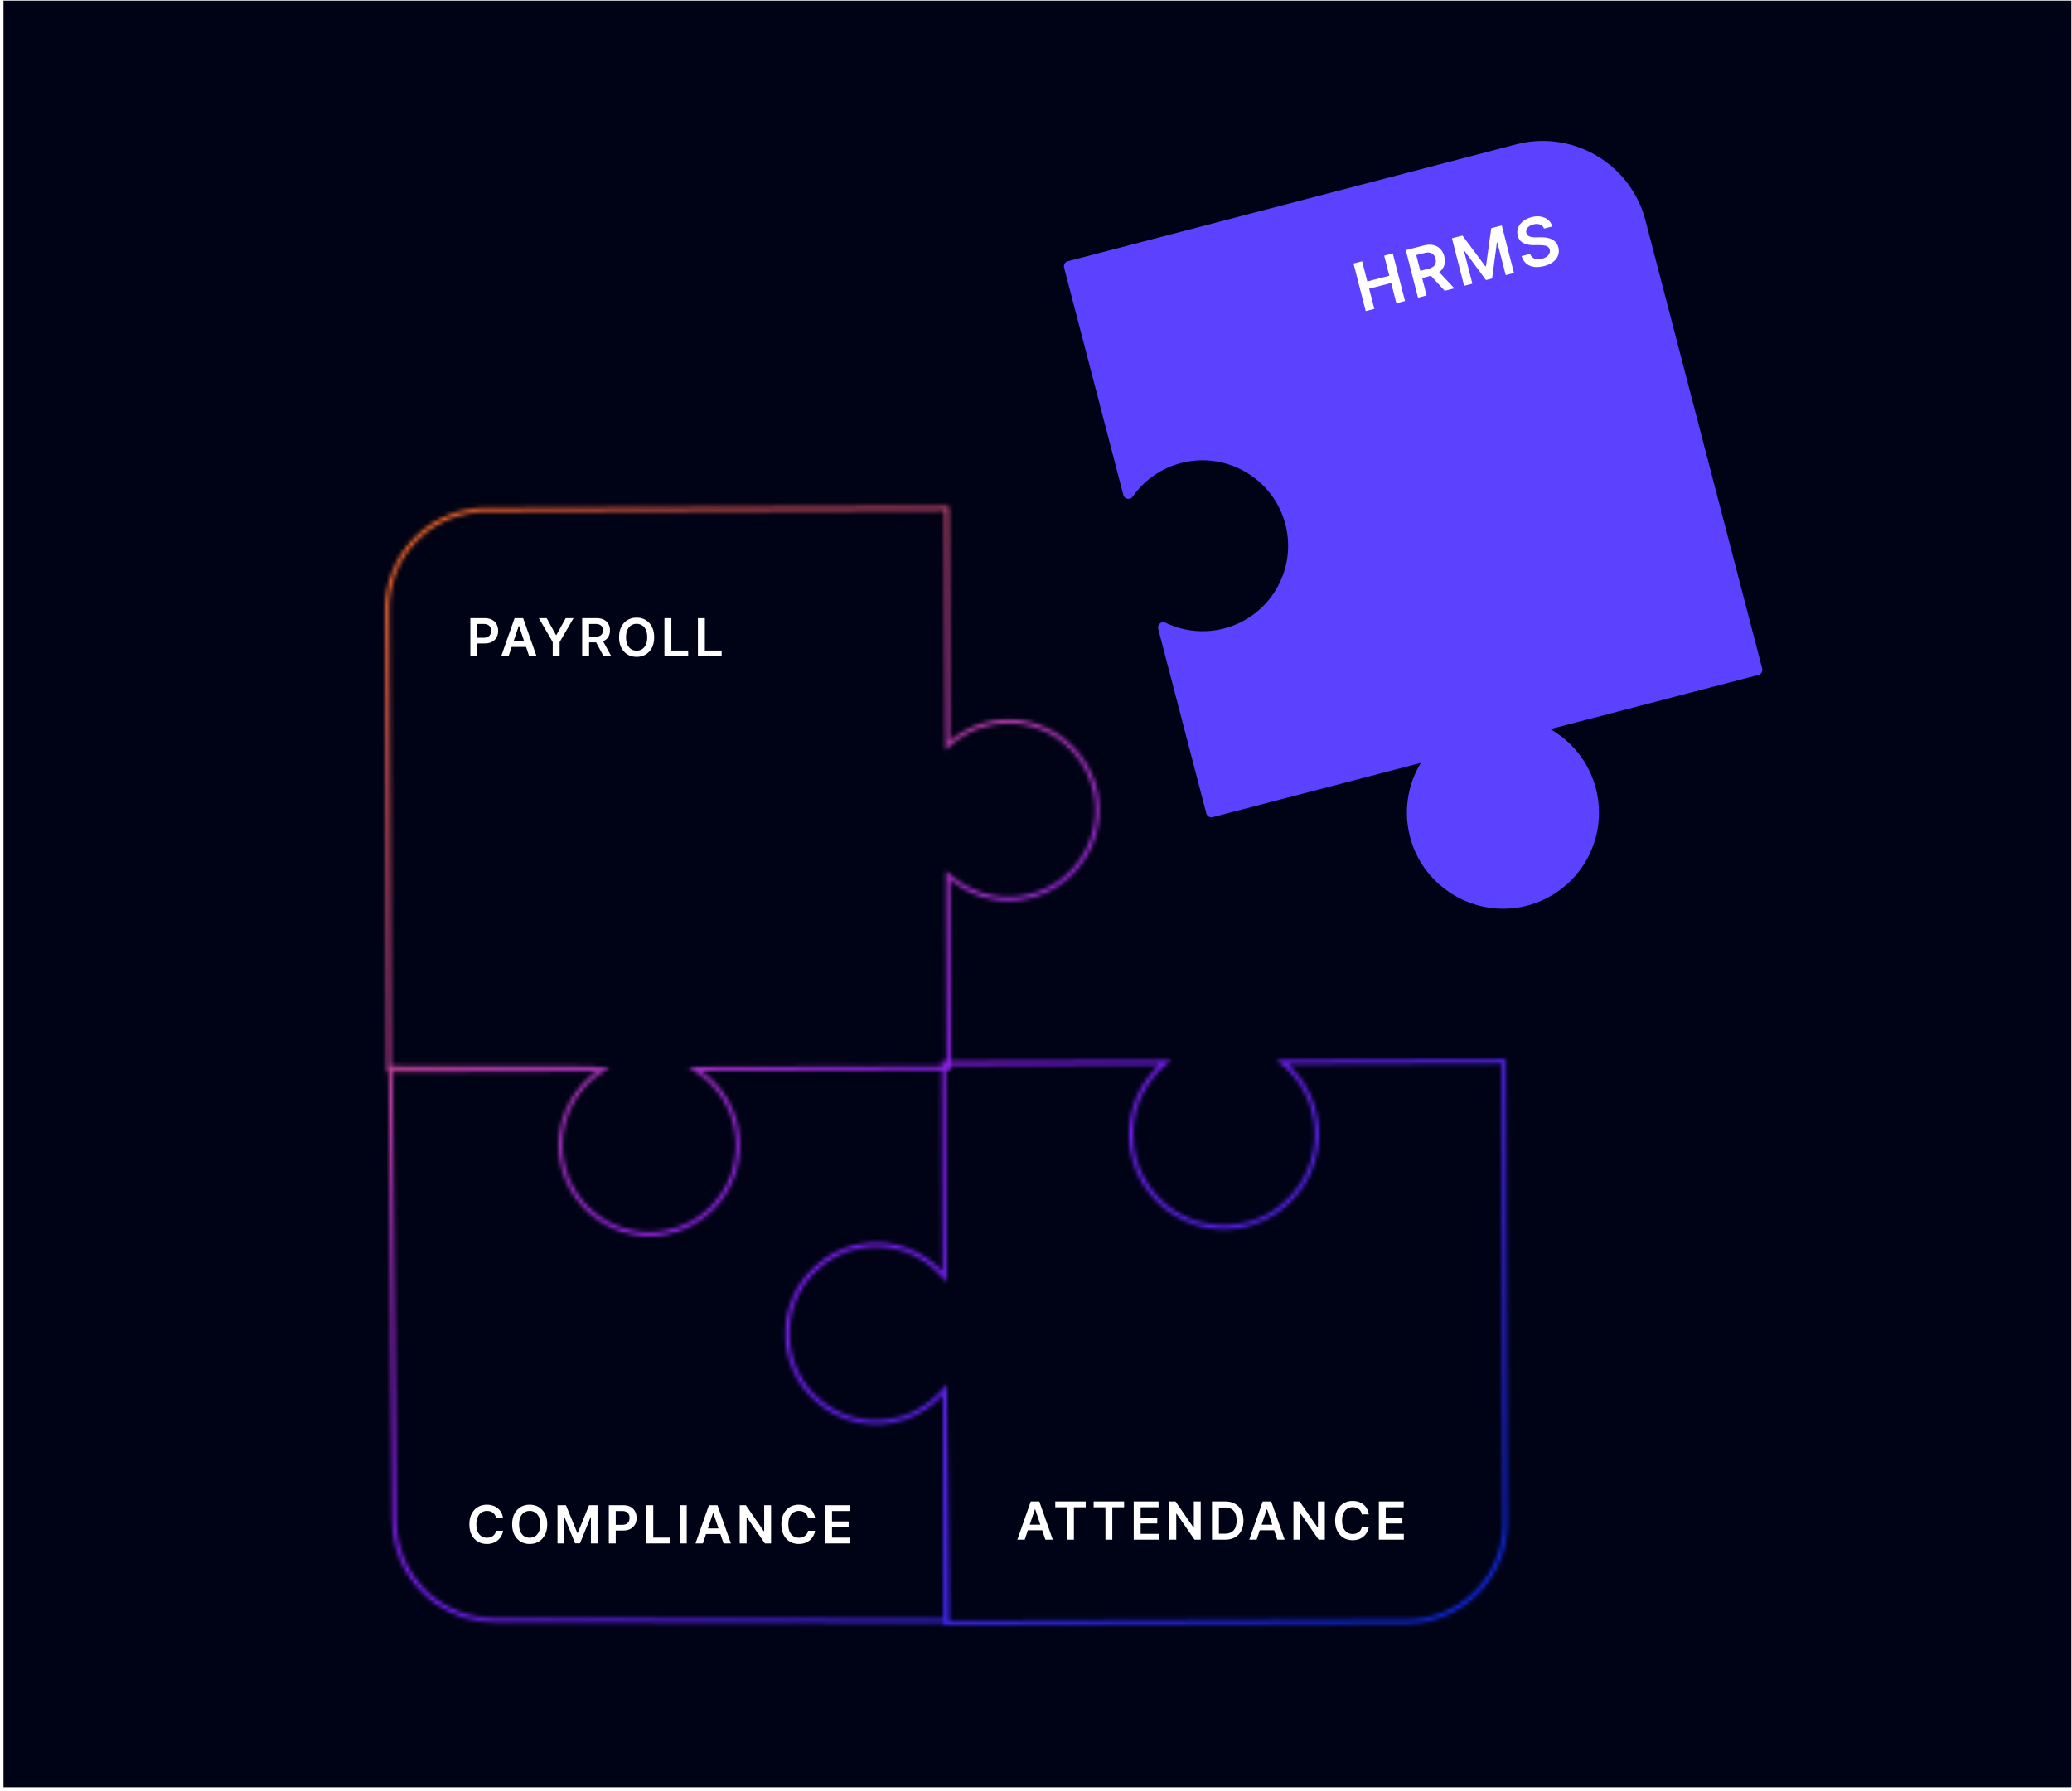 <svg xmlns="http://www.w3.org/2000/svg" width="501" height="433" fill="none"><g clip-path="url(#a)"><path fill="#000315" d="M.849.147h500v432h-500z"/><g filter="url(#b)"><path fill="#5C42FF" d="M366.884 36.163 258.53 64.394l14.317 54.947a21.851 21.851 0 0 1 12.581-8.655c11.512-2.906 23.364 3.995 26.516 15.442 3.255 11.82-3.793 23.981-15.618 27.061a21.85 21.85 0 0 1-15.039-1.458l11.623 44.61 53.738-14c-4.47 5.297-6.367 12.621-4.435 19.839 3.072 11.475 14.884 18.468 26.421 15.632 11.907-2.927 19.083-15.013 16.001-26.841-1.867-7.168-7.072-12.582-13.514-15.008l53.737-14-28.233-108.356c-3.395-13.029-16.71-20.84-29.739-17.446l-.002.002Z"/><path stroke="#5C42FF" stroke-linecap="round" stroke-linejoin="round" stroke-width="2.549" d="M366.884 36.163 258.53 64.394l14.317 54.947a21.851 21.851 0 0 1 12.581-8.655c11.512-2.906 23.364 3.995 26.516 15.442 3.255 11.82-3.793 23.981-15.618 27.061a21.85 21.85 0 0 1-15.039-1.458l11.623 44.61 53.738-14c-4.47 5.297-6.367 12.621-4.435 19.839 3.072 11.475 14.884 18.468 26.421 15.632 11.907-2.927 19.083-15.013 16.001-26.841-1.867-7.168-7.072-12.582-13.514-15.008l53.737-14-28.233-108.356c-3.395-13.029-16.71-20.84-29.739-17.446l-.002.002Z"/></g><path fill="#000315" d="M308.536 256.336c5.675 3.979 9.379 10.579 9.354 18.047-.037 11.881-9.675 21.656-21.553 21.863-12.259.212-22.284-9.642-22.326-21.864-.025-7.409 3.625-13.971 9.235-17.963l-55.532.187.169 50.88a21.887 21.887 0 0 0-16.441-6.991c-11.816.202-21.431 9.879-21.556 21.698-.129 12.262 9.791 22.218 22.011 22.178 6.368-.02 12.092-2.754 16.086-7.102l.187 55.688 111.97-.375c13.466-.044 24.344-10.998 24.298-24.462l-.375-111.969-55.532.186.005-.001Z"/><path fill="#000315" d="M213.617 300.496c6.491-.113 12.352 2.6 16.441 6.991l-.17-50.881-60.312.201c5.675 3.98 9.379 10.58 9.354 18.048-.037 11.881-9.675 21.656-21.553 21.862-12.258.212-22.284-9.641-22.326-21.863-.025-7.409 3.625-13.971 9.235-17.963l-50.751.171.375 111.969c.044 13.466 10.998 24.345 24.462 24.298l111.969-.375-.187-55.688a21.88 21.88 0 0 1-16.086 7.102c-12.22.04-22.14-9.916-22.011-22.178.125-11.819 9.74-21.496 21.556-21.698l.004.004Z"/><path fill="#000315" d="M243.962 172.871a21.845 21.845 0 0 0-14.338 5.251l-.19-56.78-111.973.375c-13.466.044-24.344 10.998-24.298 24.462l.375 111.969 50.751-.17c-5.647 4.017-9.308 10.641-9.234 18.111.118 11.88 9.818 21.591 21.699 21.715 12.262.129 22.218-9.791 22.178-22.011-.025-7.409-3.718-13.946-9.355-17.901l60.312-.201-.153-46.099a21.83 21.83 0 0 0 14.202 5.156c12.22-.04 22.072-10.064 21.864-22.322-.203-11.871-9.964-21.505-21.838-21.556l-.002.001Z"/><mask id="f" width="272" height="271" x="93" y="122" maskUnits="userSpaceOnUse" style="mask-type:alpha"><path stroke="url(#c)" d="M281.76 256.924c-5.054 4.131-8.273 10.422-8.249 17.459.042 12.501 10.297 22.579 22.834 22.362l-.008-.5.008.5c12.151-.211 22.007-10.208 22.045-22.361.024-7.096-3.245-13.426-8.363-17.552l53.538-.18.373 111.47.5-.002-.5.002c.045 13.188-10.61 23.917-23.8 23.96l-111.469.373-.186-55.188-.004-1.277-.864.941c-3.904 4.25-9.497 6.92-15.72 6.94-11.941.039-21.635-9.691-21.509-21.673.122-11.548 9.519-21.006 21.064-21.203a21.385 21.385 0 0 1 16.067 6.832l.87.934-.004-1.277-.168-50.38 53.545-.18Z"/><path stroke="url(#d)" d="m144.081 258.338-49.649-.079.91 109.58c.109 13.178 10.877 23.877 24.049 23.897l109.539.176-.454-54.499"/><path stroke="url(#e)" d="m243.96 174.458.203.001.001-.001c11.51.158 20.941 9.532 21.138 21.063.204 11.979-9.424 21.775-21.365 21.814a21.34 21.34 0 0 1-13.879-5.038l-.826-.696.004 1.08.152 45.599-59.812.199-1.575.005 1.289.904c5.509 3.865 9.117 10.254 9.142 17.493.039 11.942-9.69 21.636-21.672 21.51-11.61-.122-21.09-9.612-21.205-21.22-.072-7.299 3.504-13.772 9.024-17.699l1.283-.913-1.575.006-50.25.168-.374-111.469-.471.001.47-.002c-.044-13.187 10.611-23.916 23.801-23.96l-.002-.441.002.441 111.473-.373.188 56.28.003 1.08.821-.701a21.344 21.344 0 0 1 14.012-5.131Z"/></mask><g mask="url(#f)"><path fill="url(#g)" d="M90.697 115.33h278.621v284.001H90.697z"/></g><path fill="#fff" d="M113.732 158.703v-9.229h3.461c.709 0 1.304.133 1.785.397.484.264.849.628 1.095 1.09.249.46.374.983.374 1.569 0 .592-.125 1.117-.374 1.577-.249.46-.617.822-1.104 1.086-.487.261-1.086.392-1.798.392h-2.294v-1.374h2.068c.415 0 .755-.073 1.019-.217.264-.144.46-.342.586-.595.129-.252.194-.542.194-.869a1.86 1.86 0 0 0-.194-.866 1.314 1.314 0 0 0-.591-.581c-.264-.141-.605-.212-1.023-.212h-1.532v7.832h-1.672ZM122.962 158.703h-1.784l3.249-9.229h2.064l3.253 9.229h-1.784l-2.465-7.336h-.072l-2.461 7.336Zm.059-3.618h4.867v1.343h-4.867v-1.343ZM130.294 149.474h1.888l2.258 4.083h.09l2.257-4.083h1.889l-3.358 5.787v3.442h-1.667v-3.442l-3.357-5.787ZM140.766 158.703v-9.229h3.461c.709 0 1.304.123 1.784.37.484.246.849.592 1.096 1.036.249.442.374.957.374 1.546 0 .592-.127 1.106-.379 1.541a2.49 2.49 0 0 1-1.104 1.005c-.487.234-1.085.352-1.794.352h-2.465v-1.388h2.24c.415 0 .754-.057 1.019-.172.264-.117.459-.286.585-.509.13-.225.194-.502.194-.829 0-.327-.064-.607-.194-.838a1.229 1.229 0 0 0-.59-.532c-.264-.123-.605-.185-1.023-.185h-1.532v7.832h-1.672Zm4.768-4.182 2.285 4.182h-1.866l-2.244-4.182h1.825ZM158.173 154.089c0 .994-.187 1.846-.559 2.555-.37.706-.874 1.247-1.514 1.622-.637.376-1.36.564-2.168.564s-1.532-.188-2.172-.564c-.637-.378-1.142-.92-1.514-1.626-.37-.71-.554-1.56-.554-2.551 0-.995.184-1.845.554-2.551.372-.709.877-1.251 1.514-1.627.64-.375 1.364-.563 2.172-.563s1.531.188 2.168.563c.64.376 1.144.918 1.514 1.627.372.706.559 1.556.559 2.551Zm-1.681 0c0-.7-.11-1.29-.329-1.771-.217-.484-.517-.849-.902-1.095a2.38 2.38 0 0 0-1.329-.374 2.38 2.38 0 0 0-1.329.374c-.385.246-.687.611-.906 1.095-.216.481-.325 1.071-.325 1.771s.109 1.292.325 1.775c.219.481.521.846.906 1.095.384.247.827.37 1.329.37s.945-.123 1.329-.37c.385-.249.685-.614.902-1.095.219-.483.329-1.075.329-1.775ZM160.66 158.703v-9.229h1.672v7.828h4.064v1.401h-5.736ZM168.754 158.703v-9.229h1.672v7.828h4.064v1.401h-5.736ZM330.225 75.213l-2.948-11.494 2.082-.534 1.248 4.866 5.326-1.366-1.248-4.866 2.088-.535 2.948 11.494-2.088.535-1.252-4.882-5.327 1.366 1.253 4.882-2.082.534ZM342.863 71.972l-2.948-11.494 4.31-1.106c.883-.226 1.664-.263 2.341-.11.681.153 1.246.467 1.695.942.451.47.771 1.072.959 1.805.189.737.196 1.417.021 2.04-.172.619-.523 1.154-1.054 1.605-.531.447-1.238.784-2.121 1.01l-3.07.788-.444-1.729 2.79-.715c.516-.133.921-.312 1.213-.539.292-.23.481-.504.567-.821.089-.322.082-.687-.023-1.095-.105-.408-.274-.735-.509-.982a1.587 1.587 0 0 0-.905-.473c-.369-.07-.813-.037-1.333.096l-1.908.49 2.501 9.754-2.082.534Zm4.602-6.731 4.181 4.478-2.323.596-4.131-4.491 2.273-.583ZM351.072 57.616l2.548-.653 5.549 7.453.134-.034 1.276-9.204 2.548-.653 2.948 11.493-1.998.513-2.025-7.897-.107.028-1.16 8.677-1.492.383-5.198-7.065-.107.028 2.03 7.913-1.998.512-2.948-11.494ZM373.33 55.275c-.178-.476-.497-.801-.956-.975-.456-.174-.992-.182-1.609-.024-.434.112-.79.273-1.067.483-.277.21-.469.45-.576.716a1.34 1.34 0 0 0-.055.834c.061.24.169.433.322.581.158.147.347.258.57.332.222.071.459.118.712.14.253.024.505.033.755.029l1.146-.007c.46-.01.912.019 1.357.088.448.069.865.193 1.25.374.389.179.725.43 1.007.752.282.323.487.733.614 1.23.173.674.153 1.311-.06 1.912-.214.597-.609 1.123-1.186 1.578-.574.45-1.322.794-2.242 1.03-.894.23-1.706.29-2.436.182-.726-.109-1.342-.382-1.849-.818-.502-.437-.867-1.034-1.092-1.79l2.048-.525c.133.393.341.694.627.904.285.21.618.336 1 .378.385.04.795.005 1.229-.106.452-.116.832-.285 1.138-.507.308-.227.529-.487.661-.78.131-.297.156-.61.076-.94-.081-.299-.232-.523-.454-.674-.223-.154-.507-.256-.851-.308a7.195 7.195 0 0 0-1.169-.083l-1.394-.001c-1.009 0-1.852-.177-2.529-.53-.674-.357-1.116-.948-1.327-1.77-.174-.678-.143-1.318.093-1.921.24-.604.642-1.128 1.206-1.571.563-.448 1.247-.775 2.052-.981.815-.21 1.566-.25 2.253-.123.689.122 1.274.389 1.754.8.48.407.808.933.985 1.578l-2.003.513ZM121.632 367.082h-1.685a2.098 2.098 0 0 0-.266-.734 1.979 1.979 0 0 0-1.14-.888 2.577 2.577 0 0 0-.789-.117c-.502 0-.946.126-1.334.378-.387.25-.691.616-.91 1.1-.219.481-.329 1.068-.329 1.762 0 .706.11 1.301.329 1.785.222.48.526.844.91 1.09.388.243.831.365 1.33.365.276 0 .534-.036.775-.108.243-.075.461-.185.653-.329.195-.144.359-.321.491-.532.136-.21.229-.45.28-.721l1.685.009c-.063.439-.2.85-.41 1.235a3.613 3.613 0 0 1-.816 1.018c-.336.292-.73.52-1.18.685a4.388 4.388 0 0 1-1.501.244c-.811 0-1.535-.188-2.172-.564-.637-.375-1.139-.917-1.505-1.626-.367-.709-.55-1.56-.55-2.551 0-.994.185-1.845.554-2.551.37-.709.873-1.251 1.51-1.626.637-.376 1.358-.564 2.163-.564.514 0 .991.072 1.433.217.442.144.835.356 1.181.635.345.276.629.616.851 1.018.226.4.373.857.442 1.37ZM132.316 368.583c0 .994-.186 1.846-.558 2.555-.37.706-.875 1.247-1.515 1.622-.637.376-1.359.564-2.167.564-.808 0-1.532-.188-2.172-.564-.637-.378-1.142-.92-1.514-1.626-.37-.709-.555-1.56-.555-2.551 0-.994.185-1.845.555-2.551.372-.709.877-1.251 1.514-1.626.64-.376 1.364-.564 2.172-.564s1.53.188 2.167.564c.64.375 1.145.917 1.515 1.626.372.706.558 1.557.558 2.551Zm-1.681 0c0-.7-.109-1.29-.329-1.771-.216-.484-.516-.849-.901-1.095a2.39 2.39 0 0 0-1.329-.374c-.502 0-.945.125-1.33.374-.384.246-.686.611-.905 1.095-.217.481-.325 1.071-.325 1.771s.108 1.292.325 1.776c.219.48.521.845.905 1.095.385.246.828.369 1.33.369.501 0 .945-.123 1.329-.369.385-.25.685-.615.901-1.095.22-.484.329-1.076.329-1.776ZM134.803 363.968h2.046l2.74 6.688h.108l2.74-6.688h2.046v9.23h-1.604v-6.341h-.086l-2.55 6.314h-1.199l-2.551-6.327h-.085v6.354h-1.605v-9.23ZM147.21 373.198v-9.23h3.461c.709 0 1.304.133 1.785.397.483.264.848.628 1.095 1.091.249.459.374.982.374 1.568 0 .592-.125 1.117-.374 1.577-.25.46-.618.822-1.104 1.086-.487.261-1.086.392-1.798.392h-2.294v-1.374h2.068c.415 0 .754-.072 1.019-.217.264-.144.459-.342.585-.594.13-.253.194-.543.194-.87 0-.328-.064-.616-.194-.865a1.309 1.309 0 0 0-.59-.582c-.264-.141-.605-.212-1.023-.212h-1.532v7.833h-1.672ZM156.283 373.198v-9.23h1.672v7.828h4.065v1.402h-5.737ZM166.049 363.968v9.23h-1.672v-9.23h1.672ZM169.951 373.198h-1.784l3.249-9.23h2.064l3.254 9.23h-1.785l-2.465-7.337h-.072l-2.461 7.337Zm.059-3.619h4.867v1.343h-4.867v-1.343ZM186.44 363.968v9.23h-1.487l-4.349-6.287h-.077v6.287h-1.671v-9.23h1.496l4.344 6.291h.081v-6.291h1.663ZM197.068 367.082h-1.686a2.078 2.078 0 0 0-.266-.734 1.979 1.979 0 0 0-1.14-.888 2.566 2.566 0 0 0-.788-.117 2.39 2.39 0 0 0-1.334.378c-.388.25-.691.616-.911 1.1-.219.481-.328 1.068-.328 1.762 0 .706.109 1.301.328 1.785.223.48.526.844.911 1.09.387.243.83.365 1.329.365.277 0 .535-.036.775-.108.244-.075.461-.185.654-.329a2.003 2.003 0 0 0 .77-1.253l1.686.009c-.063.439-.2.85-.41 1.235-.208.385-.48.724-.816 1.018a3.75 3.75 0 0 1-1.181.685c-.45.163-.951.244-1.5.244-.812 0-1.536-.188-2.172-.564-.637-.375-1.139-.917-1.506-1.626-.366-.709-.549-1.56-.549-2.551 0-.994.184-1.845.554-2.551.369-.709.873-1.251 1.51-1.626.636-.376 1.357-.564 2.163-.564.513 0 .991.072 1.433.217.441.144.835.356 1.18.635.346.276.63.616.852 1.018.225.4.373.857.442 1.37ZM199.505 373.198v-9.23h6.003v1.402h-4.331v2.506h4.02v1.401h-4.02v2.519h4.367v1.402h-6.039ZM247.773 372.291h-1.785l3.249-9.229h2.064l3.254 9.229h-1.785l-2.465-7.336h-.072l-2.46 7.336Zm.058-3.619h4.867v1.343h-4.867v-1.343ZM255.156 364.463v-1.401h7.364v1.401h-2.853v7.828h-1.658v-7.828h-2.853ZM264.44 364.463v-1.401h7.363v1.401h-2.852v7.828h-1.659v-7.828h-2.852ZM274.129 372.291v-9.229h6.003v1.401h-4.331v2.506h4.02v1.402h-4.02v2.519h4.367v1.401h-6.039ZM290.328 363.062v9.229h-1.487l-4.349-6.286h-.076v6.286h-1.672v-9.229h1.496l4.344 6.291h.081v-6.291h1.663ZM296.184 372.291h-3.128v-9.229h3.191c.916 0 1.703.185 2.361.554a3.705 3.705 0 0 1 1.523 1.582c.355.688.532 1.511.532 2.47 0 .961-.179 1.787-.536 2.478a3.713 3.713 0 0 1-1.537 1.591c-.667.369-1.469.554-2.406.554Zm-1.456-1.446h1.375c.643 0 1.179-.118 1.608-.352.43-.237.753-.59.969-1.059.217-.472.325-1.06.325-1.766s-.108-1.292-.325-1.758a2.206 2.206 0 0 0-.96-1.05c-.42-.234-.943-.351-1.568-.351h-1.424v6.336ZM303.848 372.291h-1.785l3.249-9.229h2.064l3.254 9.229h-1.785l-2.465-7.336h-.072l-2.46 7.336Zm.058-3.619h4.867v1.343h-4.867v-1.343ZM320.336 363.062v9.229h-1.487l-4.349-6.286h-.076v6.286h-1.672v-9.229h1.496l4.344 6.291h.081v-6.291h1.663ZM330.964 366.176h-1.685a2.13 2.13 0 0 0-.266-.735 1.978 1.978 0 0 0-1.14-.887 2.547 2.547 0 0 0-.789-.118c-.502 0-.946.127-1.334.379-.388.249-.691.616-.91 1.1-.22.48-.329 1.068-.329 1.762 0 .706.109 1.3.329 1.784.222.481.525.844.91 1.091.388.243.831.365 1.329.365.277 0 .535-.036.775-.109.244-.075.462-.184.654-.328a1.95 1.95 0 0 0 .491-.532c.135-.211.228-.451.28-.721l1.685.009c-.063.438-.2.85-.41 1.234a3.617 3.617 0 0 1-1.997 1.704c-.45.162-.95.243-1.5.243-.811 0-1.535-.188-2.172-.563-.637-.376-1.139-.918-1.505-1.627-.367-.709-.55-1.559-.55-2.55 0-.995.185-1.845.554-2.551.37-.709.873-1.251 1.51-1.627.637-.375 1.358-.563 2.163-.563.514 0 .991.072 1.433.216a3.66 3.66 0 0 1 1.181.636c.345.276.629.615.851 1.018.226.4.373.856.442 1.37ZM333.401 372.291v-9.229h6.003v1.401h-4.331v2.506h4.02v1.402h-4.02v2.519h4.367v1.401h-6.039Z"/></g><defs><linearGradient id="c" x1="293.001" x2="247.887" y1="182.588" y2="456.431" gradientUnits="userSpaceOnUse"><stop stop-color="#FC6D0B"/><stop offset=".514" stop-color="#891DF5"/><stop offset=".898" stop-color="#1028E5"/></linearGradient><linearGradient id="d" x1="118.541" x2="45.297" y1="223.608" y2="411.172" gradientUnits="userSpaceOnUse"><stop stop-color="#FC6D0B"/><stop offset=".514" stop-color="#891DF5"/><stop offset=".898" stop-color="#1028E5"/></linearGradient><linearGradient id="e" x1="165.382" x2="120.269" y1="56.123" y2="329.968" gradientUnits="userSpaceOnUse"><stop stop-color="#FC6D0B"/><stop offset=".514" stop-color="#891DF5"/><stop offset=".898" stop-color="#1028E5"/></linearGradient><linearGradient id="g" x1="78.688" x2="320.103" y1="115.33" y2="451.413" gradientUnits="userSpaceOnUse"><stop stop-color="#FC6D0B"/><stop offset=".514" stop-color="#891DF5"/><stop offset=".898" stop-color="#1028E5"/></linearGradient><clipPath id="a"><path fill="#fff" d="M.849.147h500v432h-500z"/></clipPath><filter id="b" width="181.625" height="198.371" x="250.882" y="27.72" color-interpolation-filters="sRGB" filterUnits="userSpaceOnUse"><feFlood flood-opacity="0" result="BackgroundImageFix"/><feGaussianBlur in="BackgroundImageFix" stdDeviation="3.187"/><feComposite in2="SourceAlpha" operator="in" result="effect1_backgroundBlur_2075_11471"/><feBlend in="SourceGraphic" in2="effect1_backgroundBlur_2075_11471" result="shape"/></filter></defs></svg>